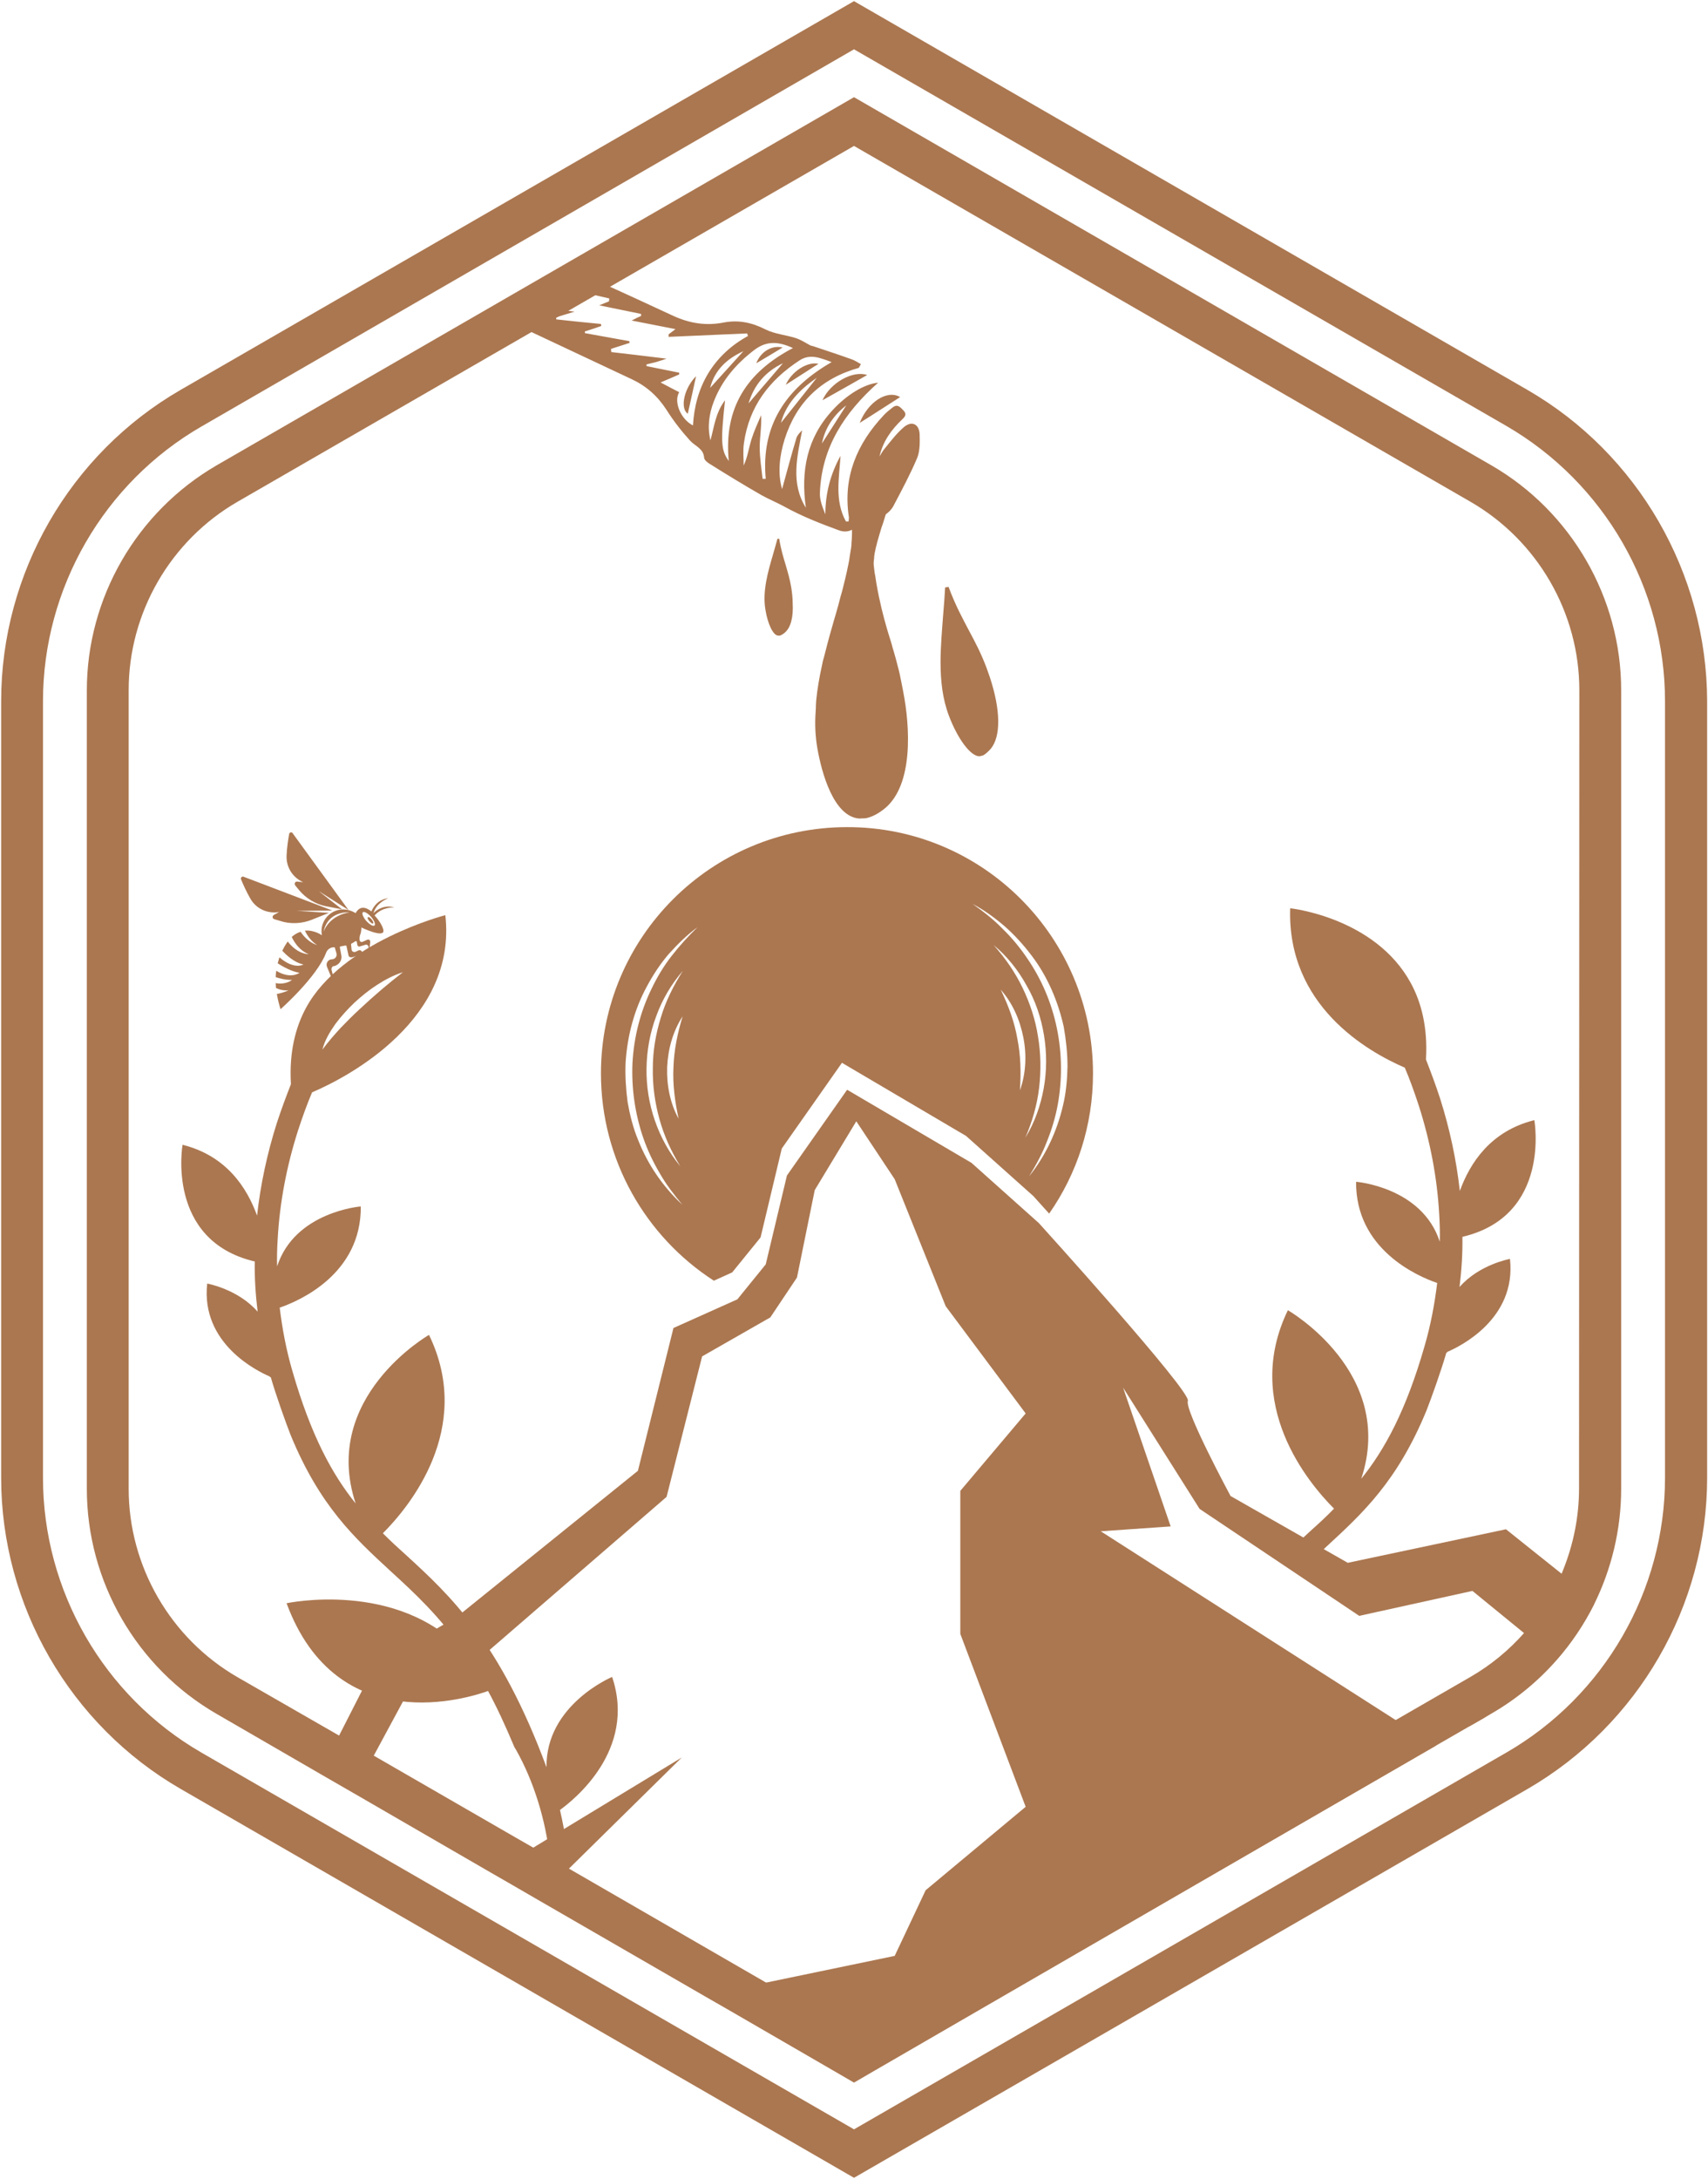 <svg xmlns="http://www.w3.org/2000/svg" xmlns:xlink="http://www.w3.org/1999/xlink" id="Layer_1" x="0px" y="0px" viewBox="0 0 596 760" style="enable-background:new 0 0 596 760;" xml:space="preserve"><style type="text/css">	.st0{fill:#AB7750;}</style><g>	<path class="st0" d="M457.6,533.7c-2.7,2.5-5.5,5-8.3,7.8h11.4c0.7-0.7,1.4-1.3,2.1-2c12.7-11.7,24.8-22.8,35-47.6  c1.5-3.8,5.2-14.1,6.9-20.1c0,0,0.4-0.1,0.4-0.3c4.2-1.8,24.1-11.4,21.8-32.4c0,0-10.7,1.9-17.6,9.8c0.7-5.8,1.1-11.6,1-17.5  c31.1-7.3,25.1-40.7,25.1-40.7c-15.3,3.8-22.5,15-26,24.7c-1.2-10.8-3.5-21.6-6.9-32.3c-1.6-4.9-3.3-9.4-4.9-13.5  c0-0.1,0-0.3,0-0.4c0.6-10.8-1.6-19.5-5.3-26.3c-12.5-23-42.1-26.1-42.1-26.1c-1.1,33.9,26.8,49.9,40,55.6c1.7,4,3.3,8.4,4.9,13.3  c4,12.5,6.4,25.2,7.1,37.8c0.2,3.2,0.3,6.4,0.2,9.6c-6.2-19.1-29.2-20.9-29.2-20.9c-0.2,23.5,21.3,32.9,28.3,35.3  c-0.9,7.4-2.3,14.8-4.4,22c-6.5,22.6-13.9,36.1-22.1,46.3c12.3-37.1-25.6-58.8-25.6-58.8c-15.9,32.8,7.2,60.3,16.1,69.2  C463.1,528.7,460.4,531.2,457.6,533.7"></path>	<path class="st0" d="M103.6,317.7l11.2,0.7l-6,2.4c-3.5,1.4-7.5,1.6-11.1,0.4l-2-0.6c-0.7-0.2-0.8-1.1-0.1-1.5l1.8-1  c-4,0.7-8-1.1-10-4.6c-1.4-2.4-2.6-5.1-3.3-6.8c-0.2-0.6,0.3-1.1,0.9-0.9l31,11.8L103.6,317.7z"></path>	<path class="st0" d="M119.4,317.2l-5.6-1.1c-3.7-0.7-7.1-2.8-9.5-5.7l-1.3-1.6c-0.4-0.6,0-1.4,0.7-1.3l2.1,0.2  c-3.7-1.6-6-5.3-5.8-9.3c0.1-2.8,0.6-5.8,0.9-7.5c0.1-0.6,0.9-0.8,1.2-0.3l19.5,26.8l-10.4-6.6L119.4,317.2z"></path>	<path class="st0" d="M109.4,324.8c-0.5-0.1-1-0.2-1.5-0.3C108.5,324.6,109,324.7,109.4,324.8"></path>	<path class="st0" d="M128.4,319.9c0.2-0.2,0.8,0.2,1.3,0.8c0.5,0.6,0.7,1.3,0.5,1.4c-0.2,0.2-0.8-0.2-1.3-0.8  C128.4,320.8,128.1,320.1,128.4,319.9"></path>	<path class="st0" d="M137.6,316.5c-3.7-1.1-6.4,1.1-7.3,2l0,0c1.1-3.5,4.4-4.9,5.2-5.2c-3.8,0.4-5.4,3.4-5.9,4.6  c-2-1.6-4.1-2-5.5,0.6c0,0-1.3-0.9-3.2-1.2c-5.1-0.8-9.5,3.7-8.6,8.8c0,0.1,0,0.1,0,0.1s-2.6-1.9-5.9-1.6c0.7,1.5,2,3.6,4.2,5  c-0.4-0.1-3.3-1-5.7-4.6c-1,0.3-2.1,0.9-3.1,1.8c0.8,1.7,2.6,4.7,5.9,6c0,0-3.7,0.2-7.3-4.4c-0.4,0.5-0.7,1.1-1.1,1.7  c-0.3,0.5-0.5,1-0.8,1.5c1.2,1.3,4,4.1,7.4,4.8c0,0-3.2,2-8.4-2.5c-0.2,0.7-0.4,1.4-0.6,2.1c1.7,1.1,4.9,2.9,7.6,3.3  c0,0-3,2.4-8.1-0.7c-0.1,0.7-0.2,1.5-0.2,2.2c1.1,0.4,3.1,1,5.7,1c0,0-2.2,1.8-5.7,1.1c0,0.6,0.1,1.1,0.1,1.7c1,0.5,2.6,1,4.4,0.8  c0,0-1.5,0.8-4.1,1.3c0.4,2.2,0.9,4.1,1.3,5.3c0,0,12.7-11.2,15.9-19.7c0.4-1.1,1.5-1.9,2.6-1.9h0.4l0.6,2.1  c0.3,1.1-0.5,2.1-1.6,2.1c-1.3,0-2.2,1.4-1.7,2.6l1.9,4.6l1.5,3.5l-1-3.9l-0.8-3.1c-0.1-0.5,0.1-1.1,0.6-1.3c0.3,0,0.7-0.1,1-0.3  c1.3-0.6,2.1-2,1.8-3.5l-0.5-2.7c-0.1-0.2,0.1-0.4,0.3-0.4c0.5-0.1,1.1-0.2,1.6-0.3c0.2-0.1,0.4,0.1,0.4,0.2l0.7,3.2  c0.1,0.5,0.6,0.8,1.2,0.7l1.7-0.5c0.6-0.2,1.2,0.2,1.2,0.8l0.1,1.2l0.2,3l0.2-3.2l0.2-2.8c0-0.7-0.7-1.2-1.3-0.9L124,332  c-0.5,0.2-1.2-0.1-1.3-0.7l-0.2-1.9c0-0.1,0.1-0.3,0.2-0.3c0.4-0.2,0.9-0.5,1.3-0.8c0.2-0.1,0.5,0,0.5,0.2l0.2,1.1  c0.1,0.4,0.5,0.7,0.9,0.5l2-0.6c0.4-0.1,0.9,0.2,1,0.7v3.8l0.6-5.5c0-0.6-0.5-1-1.1-0.7l-1.6,0.7c-0.4,0.2-1-0.1-1-0.6  c-0.1-0.7,0-1.5,0.3-2.2c0.2-0.6,0.3-1.4,0.3-2.2c0,0,7.5,3.6,7.7,1.3c0.1-1.1-1.3-3.6-3.1-5.5  C133.4,316.3,137.3,316.5,137.6,316.5 M112.9,325c1.5-7.3,8.6-6.8,9.1-6.8C115.3,319.3,113.3,323.9,112.9,325 M130.7,322.8  c-0.5,0.4-1.7-0.3-2.9-1.6c-1.1-1.3-1.6-2.6-1.2-3c0.5-0.4,1.7,0.3,2.9,1.6C130.6,321.1,131.1,322.4,130.7,322.8"></path>	<path class="st0" d="M533,136L298,0.4L63,136C24.4,158.3,0.4,199.9,0.4,244.6v270.8c0,44.6,24,86.3,62.7,108.6L298,759.6l89.8-51.8  L533,624c38.7-22.4,62.7-64,62.7-108.6V244.6C595.6,199.9,571.6,158.3,533,136 M581,244.6v270.8c0,39.4-21.2,76.2-55.4,95.9  l-158.1,91.3L298,742.7l-69.5-40.1L70.3,611.3C36.2,591.6,15,554.9,15,515.4V244.6c0-39.4,21.2-76.2,55.4-95.9L298,17.2  l227.7,131.4C559.8,168.4,581,205.1,581,244.6"></path>	<polygon class="st0" points="508.7,596.6 517.9,599.1 512.8,602.1  "></polygon>	<polygon class="st0" points="186,644.5 237.9,613 198.6,651.7 187.7,662.4 177,656.3 171.7,653.2  "></polygon>	<path class="st0" d="M556.2,557.7v1.9c-3.5,7-7.8,13.5-13,19.3l-11.4-9.3l-18-14.7l-39.5,8.7l-55.7-37.3L391.9,484l16.6,48.4  l-24.4,1.7l103,65.9l13.9,8.9l-160.2,92.5l-35.4,20.5h-14.8l-35.4-20.5l-9.4-5.4l21.6-4.5l44.8-9.3l10.8-22.9l34.9-29.1l-22.8-60.3  V520l22.8-27L330,455.6l-17.8-44.3l-13.4-20.2l-14.5,24l-6.2,30.5l-9.3,13.9L245,473.1l-12.4,49l-62,53.6l-27.9,13.9l-12.3,22.8  l-7,12.9l-11.8-6.8l6.7-13.1l12.7-24.9l28.5-16.6l63.1-50.9l12.4-49.8l22.3-10l9.9-12.2l7.4-31l21-29.9l43.4,25.5l23.5,21  c0,0,53.2,58.7,52,62s14.9,33.2,14.9,33.2l40.9,23.3l55.2-11.7l19.4,15.5L556.2,557.7z"></path>	<path class="st0" d="M320.9,151.4c-0.2-3.5-2.7-4.7-5.4-2.5c-2.6,2.2-4.7,5-6.9,7.7c-0.7,0.8-1.1,1.7-1.7,2.6c1.2-5.3,4.2-9.4,8-13  c1.1-1,1.5-1.9,0.3-3.1c-1.1-1.1-2-2.3-3.7-1c-1.1,0.9-2.2,1.7-3.1,2.7c-9.4,10-14.3,21.6-12.2,35.5c0.1,0.5-0.1,1.1-0.1,1.6  c-0.3,0-0.6,0-0.9,0c-4-7.2-2.4-15.1-1.9-22.9c-3.5,6.3-5.3,13.1-5.3,20.4c-1-2.5-2-5-1.9-7.5c0.6-15.8,8.5-27.9,20.3-38.4  c-4.8,0.4-11.1,4.3-16,9.7c-8.9,9.7-11,21.2-9.2,33.9c-5.4-8.7-3-17.8-1.3-27c-0.9,0.9-1.7,1.7-2,2.7c-1.8,6-3.4,12-5,17.8  c-1.6-5.6-0.9-11.6,0.9-17.4c4.1-12.9,12.7-21.2,25.9-24.9c0.2-0.4,0.5-0.9,0.7-1.3c-1.1-0.6-2.1-1.3-3.3-1.7  c-4.4-1.6-8.8-3-13.2-4.5c-0.4-0.1-0.8-0.2-1.1-0.3c-1.7-0.9-3.3-2-5.2-2.6c-3.5-1.1-7.3-1.4-10.5-3c-4.7-2.4-9.4-3.4-14.6-2.4  c-6.1,1.2-11.8,0.3-17.5-2.3c-9-4.2-18-8.3-27-12.4h-11.4c1.3,0.2,2.6,0.5,3.9,0.7c0.1,0.4,0.3,0.7,0.4,1.1l-2.4,0.6l0.6,0.8  c4.5,1,9,2.1,13.5,3.1l-0.1,1c-0.8,0.3-1.6,0.7-3.4,1.4c5.5,1.1,10.1,2.1,14.6,3c0,0.2,0,0.4,0,0.7c-0.9,0.4-1.8,0.8-3.3,1.6  c5.3,1,10,2,15.3,3c-1.2,0.9-1.8,1.4-2.4,1.8c0,0.3,0,0.6,0,0.9c9.1-0.4,18.3-0.8,27.4-1.2c0.1,0.3,0.2,0.6,0.3,0.9  c-5.7,3.1-10.4,7.4-13.8,12.9c-3.4,5.6-5,11.7-5.4,18.3c-4.3-2.2-6.8-8.3-4.8-11.6c-2-1-4-2.1-6.5-3.4c2.6-1.1,4.5-1.9,6.5-2.8  c0-0.2,0-0.4,0-0.6c-3.8-0.8-7.6-1.5-11.4-2.3c0-0.2,0-0.4,0-0.6c1.1-0.3,2.2-0.5,3.3-0.8s2.1-0.7,3.7-1.2  c-6.8-0.8-13-1.6-19.3-2.3c0-0.4-0.1-0.7-0.1-1.1c2.2-0.7,4.3-1.4,6.5-2.1l-0.1-0.6l-15.5-2.8v-0.6c1.9-0.6,3.8-1.2,5.7-1.9  l-0.1-0.7c-5.2-0.5-10.4-1-15.6-1.6c0-0.2,0-0.4-0.1-0.7c1.9-0.6,3.8-1.2,6.5-2c-4.1-0.5-7.8-1-11.4-1.5v0.1h-12v4.6  c14.5,6.8,28.9,13.6,43.4,20.4c5.1,2.4,9,5.9,12.1,10.7c2.4,3.8,5.2,7.4,8.2,10.7c1.7,1.9,4.7,2.7,4.9,6c0.1,0.8,1.2,1.7,2.1,2.2  c5.9,3.7,11.8,7.3,17.9,10.8c2.5,1.4,5.2,2.5,7.8,3.9c6.1,3.4,12.7,6,19.3,8.4c3.8,1.4,7.2-1.2,7.7-5.3c0.2-1.3,0.4-2.5,0.6-3.8  c0.8,0.5,0.9,1,1.1,1.4c0.5,1.3,0.9,3.3,1.8,3.6c1.2,0.4,3-0.2,4.3-1c1.4-0.8,2.8-2.1,3.5-3.5c2.9-5.5,5.9-11.1,8.3-16.8  C321,157.3,321,154.2,320.9,151.4 M295.3,141.4c-2.8,4.4-5.7,8.9-8.5,13.3C287.9,149.2,290.9,144.8,295.3,141.4 M272.5,147.5  c1.7-6.4,6.2-11.4,12.5-15.7C280.5,137.5,276.3,142.7,272.5,147.5 M259.4,122.5l-11.6,12.8C249.4,129,253.7,125.1,259.4,122.5   M253,139.6c-3.4,4.5-3.8,9.4-5.1,14c-1.1-4.7-0.5-9.2,1.2-13.6c2.9-7.5,7.9-13.2,14.2-18c4.3-3.2,8.4-2.9,13.4-0.6  c-16.1,8.4-24.2,20.9-22.4,39.4C251.6,157,251.4,154.3,253,139.6 M273.2,126.7c-4,4.7-8,9.3-12,14  C263.1,134.3,267.1,129.6,273.2,126.7 M266.1,167c-0.4-3.7-1-7.3-1-11c0-3.6,0.7-7.2,0.5-11.2c-1.2,2.8-2.5,5.6-3.4,8.5  s-1.3,6-2.7,9.1c0-2.6-0.3-5.3,0.1-7.9c1.8-12.7,8.8-21.9,19.4-28.8c3.7-2.4,7.1-0.9,11.2,0.6c-16,9.2-24.7,22.1-23,40.7  C266.8,167,266.5,167,266.1,167"></path>	<path class="st0" d="M314.1,138.5c-4.9,3.1-9.6,6.2-14.1,9C302.8,140.3,309.5,135.8,314.1,138.5"></path>	<path class="st0" d="M287,139.6c2.7-6.1,10.6-10.5,15.6-8.8C297.5,133.7,292.2,136.7,287,139.6"></path>	<path class="st0" d="M240,144.3c-2.8-1.9-1.3-8.9,2.9-13.1C242,135.4,241,139.8,240,144.3"></path>	<path class="st0" d="M285.6,126.9c-4,2.5-7.6,4.9-11.4,7.3C276.2,129.6,281.7,126,285.6,126.9"></path>	<path class="st0" d="M273.1,121.2c-3.3,2-6.3,3.8-9.2,5.5C265.4,122.7,269.3,120.3,273.1,121.2"></path>	<path class="st0" d="M308.6,282.1c-2.4,1.9-4.5,2.9-6.5,3.3c-0.8,0-1.5,0.1-2.3,0.1c-8.9-0.7-13.1-15.9-14.6-24.6  c-0.7-4.1-0.9-8.3-0.6-12.4c0-0.6,0.1-1.2,0.1-1.9c0-0.2,0-0.3,0-0.5c0-0.6,0.1-1.1,0.1-1.7c0.4-4.1,1.1-8.1,2-12.2  c0.2-1,0.4-2,0.7-2.9c0.8-3.1,1.6-6.3,2.5-9.4c0.6-2,1.1-4,1.7-5.9c0.6-2,1.1-3.9,1.6-5.9c0.3-1,0.6-2,0.8-2.9  c0.1-0.1,0.1-0.3,0.1-0.4c0.1-0.5,0.3-1,0.4-1.6c0.1-0.4,0.2-0.8,0.3-1.2c0.2-0.9,0.4-1.8,0.6-2.6c0.2-1,0.4-1.9,0.6-2.9  c0.2-0.8,0.3-1.6,0.4-2.4c0.1-0.8,0.3-1.7,0.4-2.5c0.1-0.3,0.1-0.5,0.1-0.8c0.1-0.3,0.1-0.5,0.1-0.8c0-0.1,0-0.1,0-0.2v-0.1  c0.1-1.2,0.2-2.4,0.2-3.6c0-1,0-2.1,0-3.1c-0.1-1.9-0.3-3.7-0.6-5.5c0.2,0,0.4,0.1,0.7,0.1c1.9,0,3-1.2,3.4-2.6  c0.1,0,0.2-0.1,0.2-0.1h0.1c0.3-0.2,0.6-0.4,0.8-0.6c0.1,0,0.1-0.1,0.1-0.1c0.3-0.3,0.5-0.6,0.7-0.9c0.1-0.1,0.1-0.2,0.2-0.4  c0.3-0.4,0.4-0.9,0.4-1.4c0.1-0.2,0.1-0.4,0.1-0.7c0.4-0.2,0.9-0.4,1.2-0.8c0.2-0.2,0.4-0.5,0.6-0.8c0.3-0.5,0.5-1.1,0.5-1.7  c0.1,0.3,0.3,0.5,0.5,0.7c0.7,0.7,1.6,1.1,2.7,1.1c0.5,0,1.1,0.1,1.6,0.1c0.5,0.1,1,0.1,1.5,0.3c0.3,0.1,0.6,0.1,0.9,0.1  c-1.1,1.9-2,4-2.8,6.5c-0.6,1.9-1.4,4.2-2.1,6.6c-0.4,1-0.7,2.1-1,3.1s-0.6,2.1-0.9,3.1c-0.2,0.7-0.3,1.4-0.5,2  c-0.1,0.7-0.3,1.3-0.4,1.9c-0.1,0.6-0.2,1.3-0.2,1.9c0,0.3-0.1,0.6-0.1,0.8c-0.1,0.9,0,1.7,0.1,2.4c0.1,0.9,0.2,1.9,0.4,2.7  c0.1,0.9,0.3,1.7,0.4,2.6c1.1,6.4,2.4,11.4,3.7,15.9c0.2,0.7,0.4,1.3,0.6,2c0.5,1.6,1,3.1,1.4,4.7c0.4,1.2,0.7,2.5,1.1,3.8  c0.2,0.9,0.5,1.8,0.7,2.7c0.5,1.8,0.9,3.7,1.3,5.8c0.2,1,0.4,2.1,0.6,3.1C317.5,253.2,318.9,273.8,308.6,282.1"></path>	<path class="st0" d="M273.8,220.7l-0.1,0.1c-0.6,0.5-1.3,0.8-1.5,0.9h-0.7c-1.7-0.1-3.6-4-4.4-9c-1.1-6.3,0.8-13.1,2.7-19.5  c0.5-1.8,1-3.5,1.5-5.3h0.6c0.6,3.8,1.5,6.6,2.3,9.3c0.7,2.4,1.4,4.7,1.9,7.7c0.3,1.9,0.5,3.7,0.5,5.4  C276.9,215.3,275.9,219,273.8,220.7"></path>	<path class="st0" d="M345.7,261.2c-1,1.1-1.9,1.9-2.7,2.3l-1.2,0.3l0,0c-3.1,0-7.6-6-10.7-14.2c-2.2-5.8-2.9-12.1-2.9-18.6  c0-5.4,0.5-11,0.9-16.4c0.3-3.2,0.5-6.4,0.7-9.7l1.2-0.2c2.4,6.5,4.9,11,7.2,15.4c2.1,3.9,4.1,7.7,6,12.7c0.4,1.2,0.8,2.3,1.2,3.4  l0,0C349.2,247.7,349.3,256.9,345.7,261.2"></path>	<path class="st0" d="M520.4,162.3L298,33.9L75.6,162.3c-27.9,16.2-45.3,46.2-45.3,78.5v278.5c0,32.3,17.4,62.4,45.3,78.5l36.1,20.9  l11.8,6.8l48.2,27.9l5.4,3.1l10.7,6.2l58,33.5l9.4,5.4l35.4,20.5l7.4,4.3l7.4-4.3l35.4-20.5L501,608.9l11.8-6.8l5.1-2.9l2.5-1.5  c8.7-5,16.4-11.4,22.8-18.7c5.1-5.9,9.5-12.4,13-19.3c6.1-12.3,9.5-26.2,9.5-40.4V240.7C565.7,208.5,548.3,178.4,520.4,162.3   M551,519.2c0,9.9-2,19.6-5.6,28.5l-0.4,1c-3.2,7.6-7.7,14.7-13.2,20.9c-5.3,6-11.6,11.2-18.7,15.3l-26,15L311.5,701.4l-13.5,7.8  l-13.5-7.8l-17.2-9.9l-68.7-39.7l-12.5-7.3l-0.1-0.1l-6.1-3.5l-49.4-28.5l-7.8-4.5l-4.3-2.5L82.9,585c-23.4-13.5-38-38.7-38-65.7  V240.7c0-27,14.6-52.2,38-65.7L298,50.9L513.1,175c23.4,13.5,38,38.7,38,65.7L551,519.2L551,519.2z"></path>	<path class="st0" d="M63.7,399.3c15.3,3.8,22.5,15,26,24.7c1.2-10.8,3.5-21.6,6.9-32.3c1.6-4.9,3.3-9.4,4.9-13.5c0-0.1,0-0.3,0-0.4  c-0.6-10.8,1.6-19.5,5.3-26.3c12.5-23,48.6-32.3,48.6-32.3c4.1,36.1-33.3,56.2-46.5,61.8c-1.7,4-3.3,8.4-4.9,13.3  c-4,12.5-6.4,25.2-7.1,37.8c-0.2,3.2-0.3,6.4-0.2,9.6c6.2-19.1,29.2-20.9,29.2-20.9c0.2,23.5-21.3,32.9-28.3,35.3  c0.9,7.4,2.3,14.8,4.4,22c6.5,22.6,13.9,36.1,22.1,46.3c-12.3-37.1,25.6-58.8,25.6-58.8c15.9,32.8-7.2,60.3-16.1,69.2  c2.6,2.6,5.3,5.1,8.1,7.6c15.4,14.1,32.7,30.1,49,74c-0.3-21.8,22.9-31.5,22.9-31.5c8.6,25.6-13.5,43-18.2,46.4  c1.1,4.7,2.1,10.4,3.2,16.7c-0.3,0.9-0.7,1.8-1.1,2.7c-0.5,0.3-1,0.5-1.7,0.7c-0.5,0.1-1.5-0.1-2.1,0c-0.5-0.7-1-1.4-1.3-1.9  c-0.2-0.6-0.4-1.3-0.6-1.9c-1.4-12.7-5.5-26.3-11.8-37.4c-0.2-0.3-0.3-0.5-0.5-0.8c-3.1-7.4-6.1-13.9-9.2-19.6  c-6.3,2.3-52.6,17.3-70.3-30.6c0,0,38.7-8.3,62,17c-8.6-12.5-17.2-20.4-25.6-28.1c-12.7-11.7-24.8-22.8-35-47.6  c-1.5-3.8-5.2-14.1-6.9-20.1c0,0-0.4-0.1-0.4-0.3c-4.2-1.8-24.1-11.4-21.8-32.4c0,0,10.7,1.9,17.6,9.8c-0.7-5.8-1.1-11.6-1-17.5  C57.8,432.7,63.7,399.3,63.7,399.3 M112.5,366.1c2-2.7,4.1-5.1,6.3-7.5c2.2-2.3,4.5-4.6,6.9-6.8c4.7-4.4,9.6-8.6,14.9-12.7  c-3.2,1-6.2,2.6-9,4.4s-5.4,3.9-7.9,6.2c-2.4,2.3-4.7,4.8-6.7,7.5C115.1,359.9,113.3,362.9,112.5,366.1"></path>	<path class="st0" d="M381.4,374.4c0,18.2-5.6,35-15.3,48.9c-3.4-3.8-5.5-6.1-5.5-6.1l-23.5-21l-43.3-25.5l-21,29.9l-7.4,31  l-9.9,12.2l-6.4,2.9c-23.7-15.3-39.4-42-39.4-72.3c0-47.5,38.5-85.9,85.9-85.9C342.9,288.4,381.4,326.9,381.4,374.4 M339.4,315.3  c3.7,2.6,7.3,5.4,10.4,8.6c3.2,3.1,6.1,6.6,8.6,10.3c5.1,7.4,8.6,15.7,10.4,24.5c1.8,8.7,1.9,17.8,0.3,26.6  c-0.8,4.4-2.1,8.7-3.8,12.9c-1.6,4.2-3.8,8.2-6.2,12.1c5.7-7.1,9.7-15.6,11.8-24.6c1.1-4.5,1.5-9.1,1.6-13.7  c0-4.6-0.5-9.2-1.3-13.8c-2-9-5.7-17.7-11.3-25c-2.8-3.7-5.9-7.1-9.3-10.1C347.1,320.1,343.4,317.4,339.4,315.3 M346.7,329.6  c4.1,4.6,7.5,9.5,10.1,14.9s4.5,11.1,5.4,17c1,5.9,1.1,11.9,0.4,17.9s-2.4,11.8-4.8,17.4c3.2-5.2,5.3-11.1,6.4-17.2  s1.1-12.4,0.1-18.5s-3-12.1-6.1-17.4C355.3,338.4,351.4,333.5,346.7,329.6 M349.2,345.2c2.7,5.6,4.8,11.2,5.8,17.1  c1.2,5.9,1.3,11.9,0.9,18c2.1-5.8,2.4-12.3,1.2-18.4C355.9,355.7,353.3,349.8,349.2,345.2 M243.4,323.4c-3.7,2.7-6.9,5.9-10,9.3  c-3,3.5-5.5,7.3-7.7,11.4c-4.4,8.1-6.8,17.2-7.4,26.5c-0.2,4.6,0.1,9.2,0.7,13.8c0.8,4.5,1.9,9,3.7,13.3  c3.4,8.6,8.7,16.3,15.4,22.5c-2.9-3.5-5.7-7.1-7.9-11c-2.3-3.9-4.2-7.9-5.7-12.2c-2.9-8.4-4.2-17.4-3.8-26.3  c0.5-8.9,2.7-17.7,6.6-25.7c1.9-4,4.2-7.9,7-11.5C237.1,329.9,240.1,326.6,243.4,323.4 M238.3,338.6c-4,4.6-7.2,10-9.3,15.8  c-2.2,5.8-3.3,12-3.4,18.2c-0.1,6.2,0.9,12.4,2.9,18.2c2,5.8,5,11.3,8.9,16c-3.2-5.2-5.7-10.7-7.3-16.5s-2.4-11.7-2.3-17.7  c0-6,1-11.9,2.8-17.7C232.3,349.2,235,343.8,238.3,338.6 M238.2,354.5c-3.4,5.2-5.1,11.4-5.4,17.7c-0.2,6.2,1,12.6,4,18  c-1.3-6-2.1-12-1.8-17.9C235.2,366.2,236.4,360.4,238.2,354.5"></path></g></svg>